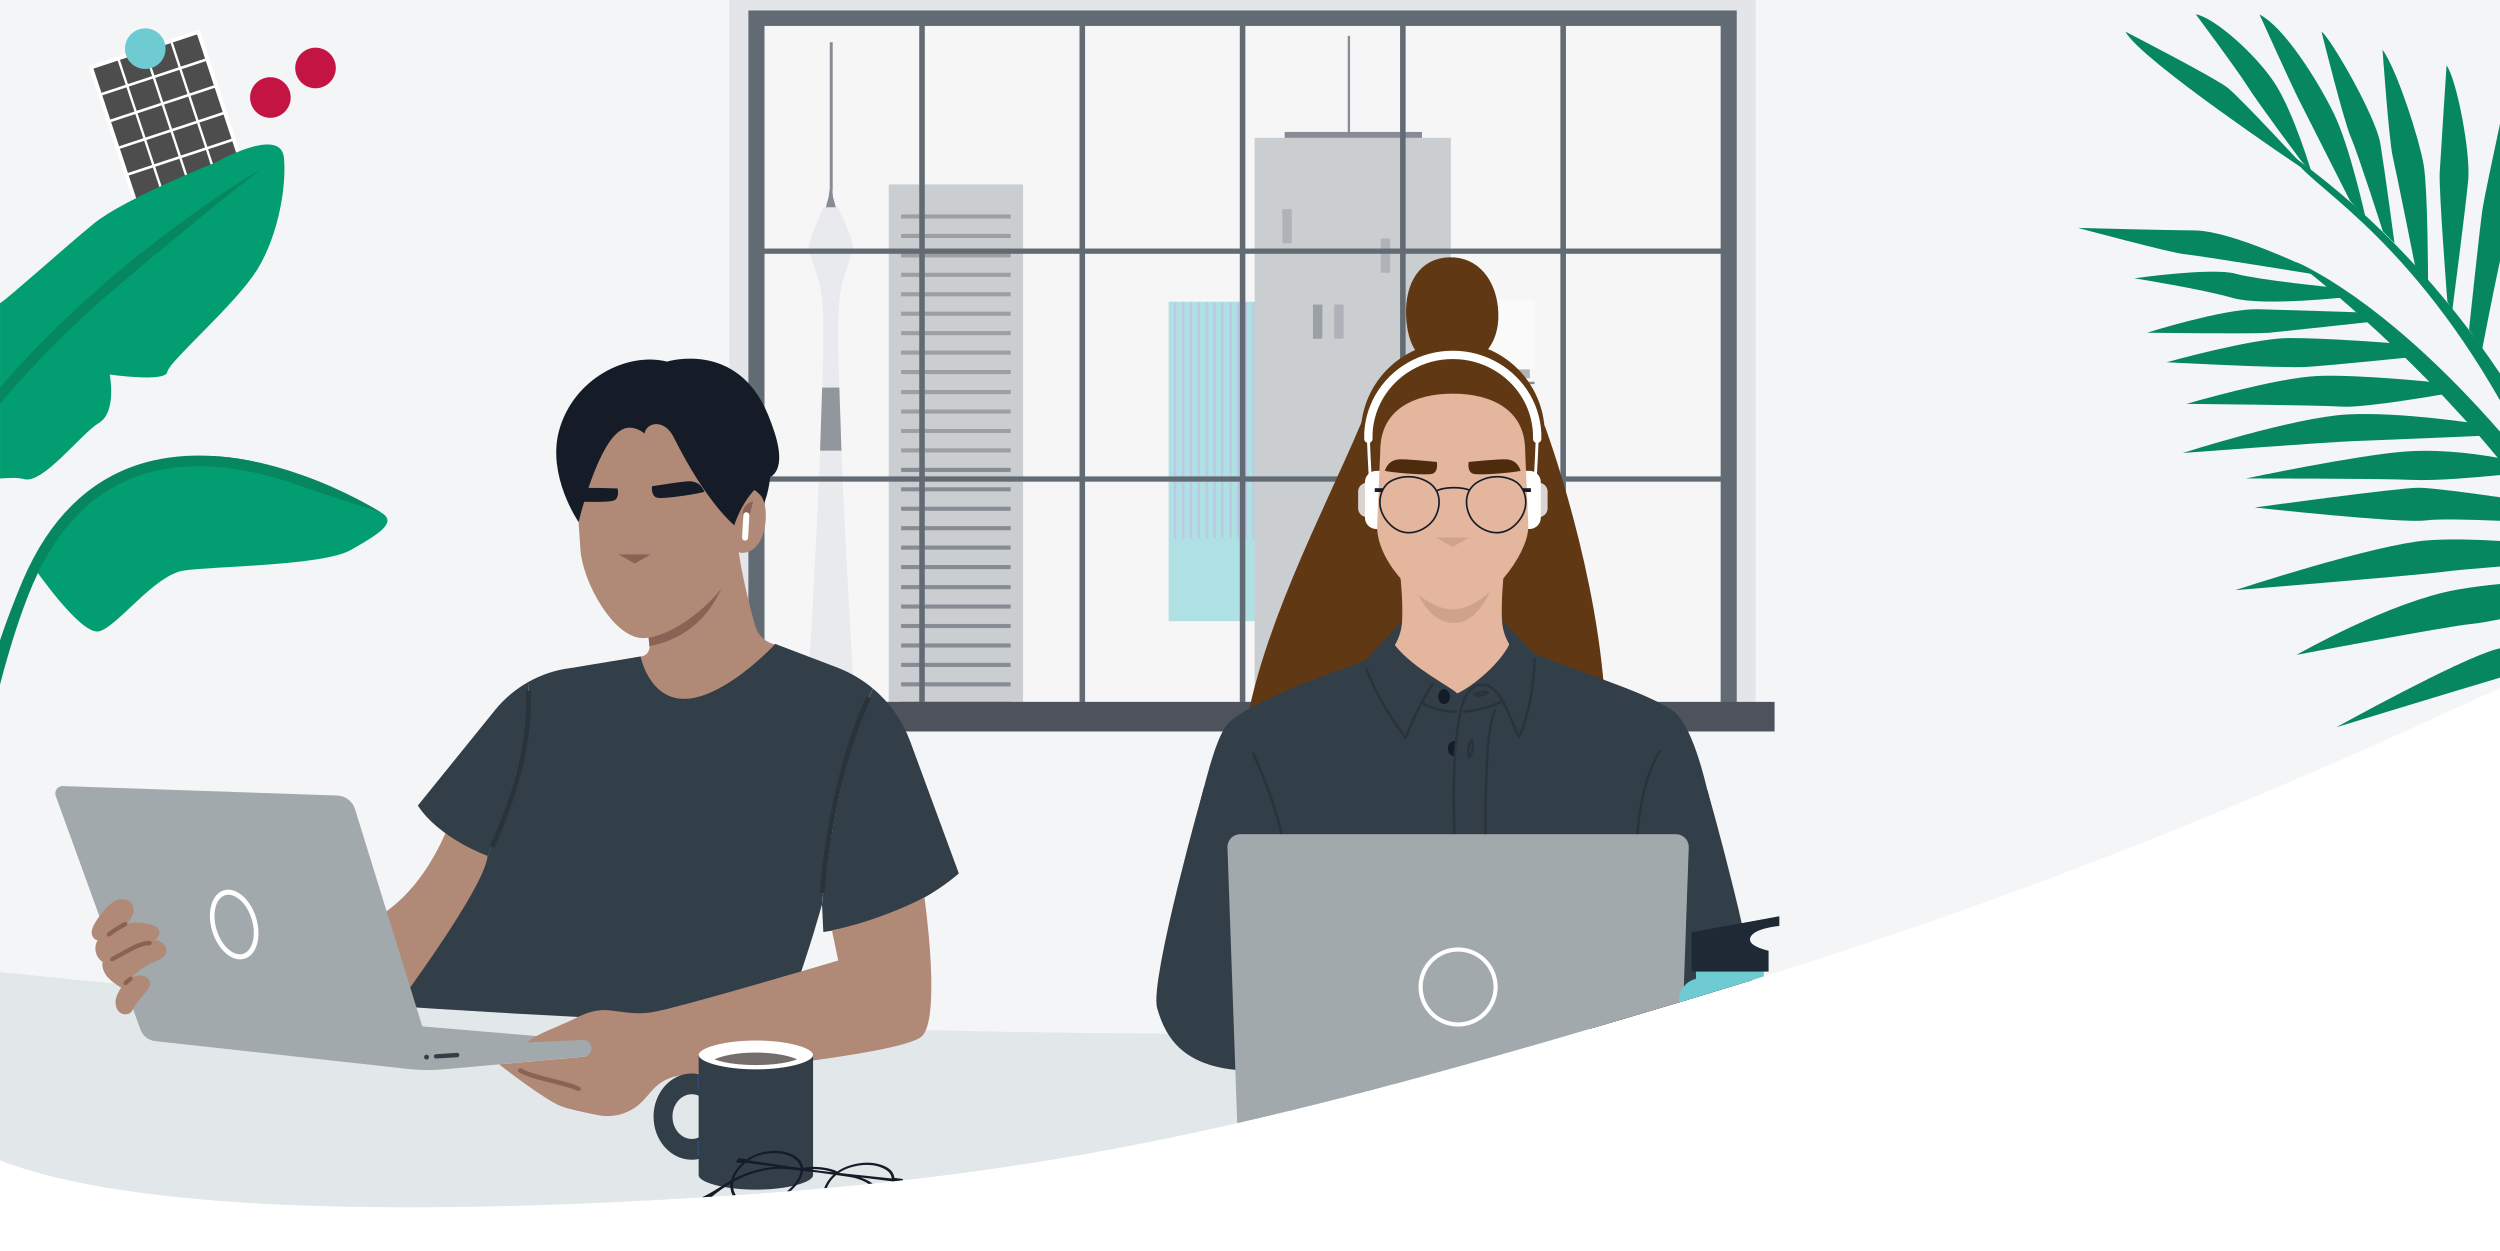 <?xml version="1.0" encoding="UTF-8"?>
<svg id="Layer_1" data-name="Layer 1" xmlns="http://www.w3.org/2000/svg" xmlns:xlink="http://www.w3.org/1999/xlink" viewBox="0 0 1320 660.44">
  <defs>
    <style>
      .cls-1 {
        opacity: .68;
      }

      .cls-2 {
        opacity: .72;
      }

      .cls-3 {
        fill: #1f2836;
      }

      .cls-3, .cls-4, .cls-5, .cls-6, .cls-7, .cls-8, .cls-9, .cls-10, .cls-11, .cls-12, .cls-13, .cls-14, .cls-15, .cls-16, .cls-17, .cls-18, .cls-19, .cls-20, .cls-21, .cls-22, .cls-23, .cls-24, .cls-25, .cls-26, .cls-27, .cls-28, .cls-29, .cls-30, .cls-31, .cls-32, .cls-33, .cls-34, .cls-35 {
        stroke-width: 0px;
      }

      .cls-4 {
        fill: #4d4d4d;
      }

      .cls-5 {
        fill: #4f2b0e;
      }

      .cls-6 {
        fill: #1f2835;
      }

      .cls-7 {
        fill: #f4f5f6;
      }

      .cls-8 {
        fill: #a2a9ad;
      }

      .cls-9 {
        fill: #f7f7f7;
      }

      .cls-10 {
        fill: #454f59;
      }

      .cls-11 {
        fill: #756d6b;
      }

      .cls-12 {
        fill: none;
      }

      .cls-13 {
        fill: #2b3645;
        opacity: .45;
      }

      .cls-14 {
        fill: #06875f;
      }

      .cls-15 {
        fill: #fff;
      }

      .cls-36 {
        opacity: .75;
      }

      .cls-16 {
        fill: #e5e2df;
      }

      .cls-17 {
        fill: #364b84;
      }

      .cls-18 {
        fill: #151c28;
      }

      .cls-19 {
        fill: #dbd2d2;
      }

      .cls-20 {
        fill: #baa090;
      }

      .cls-37 {
        clip-path: url(#clippath);
      }

      .cls-21 {
        fill: #dde0e4;
      }

      .cls-22 {
        fill: #8c6254;
      }

      .cls-23 {
        fill: #e4b69d;
      }

      .cls-24 {
        fill: #6dcbd1;
      }

      .cls-25 {
        fill: #029e72;
      }

      .cls-26 {
        fill: #e2e7ea;
      }

      .cls-27 {
        fill: #8f8dd4;
      }

      .cls-28 {
        fill: #603813;
      }

      .cls-29 {
        fill: #c41444;
      }

      .cls-30 {
        fill: #cea28b;
      }

      .cls-31 {
        fill: #323e48;
      }

      .cls-32 {
        fill: #29333a;
      }

      .cls-33 {
        fill: #b08a77;
      }

      .cls-34 {
        fill: #dafb35;
      }

      .cls-35 {
        fill: #757575;
      }
    </style>
    <clipPath id="clippath">
      <path class="cls-12" d="m1320,363.2c-140.97,65.27-262.9,114.91-429.51,164.9-218.41,65.52-330.67,92.11-513.68,103.7C207.52,642.52,67.28,638.89,0,612.65V0s1320,0,1320,0v363.2Z"/>
    </clipPath>
  </defs>
  <g class="cls-37">
    <g>
      <rect class="cls-7" y="-164.09" width="1320" height="935"/>
      <g class="cls-36">
        <g>
          <path class="cls-21" d="m385.15-4.81v385.97h541.84V-4.81H385.15Zm527.4,384.16H399.58V8.76h512.97v370.6Z"/>
          <path class="cls-9" d="m911.78,368.08h-511.43V10.99h511.43v357.09Z"/>
          <g class="cls-1">
            <g id="building">
              <g id="billboard">
                <rect class="cls-35" x="766.04" y="190.06" width="7.78" height="65.65"/>
                <g>
                  <rect class="cls-3" x="741.78" y="198.15" width="1.24" height="4.36"/>
                  <rect class="cls-3" x="762" y="198.15" width="1.24" height="4.36"/>
                  <rect class="cls-3" x="782.22" y="198.15" width="1.24" height="4.36"/>
                  <rect class="cls-3" x="802.13" y="198.15" width="1.24" height="4.36"/>
                </g>
                <rect class="cls-35" x="737.42" y="186.33" width="70.31" height="13.38"/>
                <g>
                  <g>
                    <rect class="cls-3" x="752.36" y="197.21" width=".31" height="4.67"/>
                    <rect class="cls-3" x="750.18" y="196.59" width="4.67" height="1.56"/>
                  </g>
                  <g>
                    <rect class="cls-3" x="772.58" y="197.21" width=".31" height="4.67"/>
                    <rect class="cls-3" x="770.4" y="196.59" width="4.67" height="1.56"/>
                  </g>
                  <g>
                    <rect class="cls-3" x="792.49" y="197.21" width=".31" height="4.67"/>
                    <rect class="cls-3" x="790.31" y="196.59" width="4.67" height="1.56"/>
                  </g>
                </g>
                <rect class="cls-3" x="734.93" y="201.57" width="75.29" height="1.24"/>
              </g>
              <rect class="cls-4" x="701.96" y="208.73" width="108.58" height="175.16"/>
            </g>
            <g id="tv_tower" data-name="tv tower">
              <path class="cls-3" d="m439.68,99.4V22.33h-1.56v77.07c-.23,1.58-.37,3.16-.64,4.72l-6.72,24.62h15.83l-6.72-24.62c-.27-1.56-.41-3.14-.19-4.72Z"/>
              <path class="cls-21" d="m445.74,145.83l3.76-11.15c.58-1.71,1.21-3.53.87-5.29-1-5.27-7.88-19.94-7.88-19.94h-7.61s-6.88,14.7-7.88,19.98c-.33,1.74.29,3.54.85,5.22l3.76,11.31c2.09,6.3,2.81,15.1,2.93,19.56,1.3,47.95-8.55,208.24-8.55,208.24h25.41s-9.96-160.19-8.66-208.11c.12-4.52.86-13.44,3.01-19.82Z"/>
              <polygon class="cls-31" points="434.09 204.65 443.18 204.65 444.29 237.94 433 237.94 434.09 204.65"/>
            </g>
            <g id="building-2" data-name="building">
              <g>
                <rect class="cls-24" x="617.02" y="159.33" width="65.65" height="168.62"/>
                <g class="cls-2">
                  <rect class="cls-27" x="619.82" y="159.64" width="1.24" height="124.76"/>
                  <rect class="cls-27" x="624.18" y="159.64" width="1.24" height="124.76"/>
                  <rect class="cls-27" x="628.22" y="159.64" width="1.24" height="124.76"/>
                  <rect class="cls-27" x="632.27" y="159.64" width="1.24" height="124.76"/>
                  <rect class="cls-27" x="636.62" y="159.64" width="1.24" height="124.76"/>
                  <rect class="cls-27" x="640.67" y="159.64" width="1.24" height="124.76"/>
                  <rect class="cls-27" x="644.71" y="159.64" width="1.24" height="124.76"/>
                  <rect class="cls-27" x="649.07" y="159.64" width="1.24" height="124.76"/>
                  <rect class="cls-27" x="653.11" y="159.64" width="1.24" height="124.76"/>
                  <rect class="cls-27" x="657.15" y="159.64" width="1.24" height="124.76"/>
                  <rect class="cls-27" x="661.2" y="159.64" width="1.24" height="124.76"/>
                </g>
              </g>
            </g>
            <path class="cls-15" d="m810.31,158.33h-75.38v36.71h75.38c-.11-4.32,0-36.71,0-36.71Z"/>
            <g id="building-3" data-name="building">
              <rect class="cls-3" x="678.31" y="69.66" width="72.49" height="12.76"/>
              <rect class="cls-8" x="662.44" y="72.77" width="103.6" height="306.72"/>
              <rect class="cls-3" x="711.6" y="18.95" width="1.24" height="52.89"/>
              <g>
                <rect class="cls-13" x="677.07" y="110.41" width="4.98" height="18.04"/>
                <rect class="cls-13" x="729.02" y="125.97" width="4.98" height="18.04"/>
                <rect class="cls-10" x="747.38" y="200.64" width="4.98" height="18.04"/>
                <rect class="cls-10" x="726.53" y="233.93" width="4.98" height="18.04"/>
                <rect class="cls-10" x="693.24" y="160.81" width="4.98" height="18.04"/>
                <rect class="cls-13" x="704.44" y="160.81" width="4.98" height="18.04"/>
              </g>
            </g>
            <g id="building-4" data-name="building">
              <rect class="cls-8" x="469.24" y="97.35" width="70.93" height="282.15"/>
              <g>
                <rect class="cls-4" x="475.77" y="113.21" width="57.87" height="2.18"/>
                <rect class="cls-4" x="475.77" y="123.48" width="57.87" height="2.18"/>
                <rect class="cls-4" x="475.77" y="133.75" width="57.87" height="2.18"/>
                <rect class="cls-4" x="475.77" y="144.01" width="57.87" height="2.18"/>
                <rect class="cls-4" x="475.77" y="154.28" width="57.87" height="2.18"/>
                <rect class="cls-4" x="475.77" y="164.55" width="57.87" height="2.18"/>
                <rect class="cls-4" x="475.77" y="174.81" width="57.87" height="2.18"/>
                <rect class="cls-4" x="475.77" y="185.08" width="57.87" height="2.18"/>
                <rect class="cls-4" x="475.77" y="195.35" width="57.87" height="2.18"/>
                <rect class="cls-4" x="475.77" y="205.93" width="57.87" height="2.18"/>
                <rect class="cls-4" x="475.77" y="216.19" width="57.87" height="2.18"/>
                <rect class="cls-4" x="475.77" y="226.46" width="57.87" height="2.18"/>
                <rect class="cls-4" x="475.77" y="236.73" width="57.87" height="2.18"/>
                <rect class="cls-3" x="475.77" y="246.99" width="57.87" height="2.18"/>
                <rect class="cls-3" x="475.77" y="257.26" width="57.87" height="2.18"/>
                <rect class="cls-3" x="475.77" y="267.53" width="57.87" height="2.18"/>
                <rect class="cls-3" x="475.77" y="277.79" width="57.87" height="2.18"/>
                <rect class="cls-3" x="475.77" y="288.06" width="57.87" height="2.18"/>
                <rect class="cls-3" x="475.77" y="298.33" width="57.87" height="2.18"/>
                <rect class="cls-3" x="475.77" y="308.91" width="57.87" height="2.18"/>
                <rect class="cls-3" x="475.77" y="319.17" width="57.87" height="2.18"/>
                <rect class="cls-3" x="475.77" y="329.44" width="57.87" height="2.18"/>
                <rect class="cls-3" x="475.77" y="339.71" width="57.87" height="2.18"/>
                <rect class="cls-3" x="475.77" y="349.97" width="57.87" height="2.18"/>
                <rect class="cls-3" x="475.77" y="360.24" width="57.87" height="2.18"/>
                <rect class="cls-3" x="475.77" y="370.51" width="57.87" height="2.18"/>
              </g>
            </g>
          </g>
          <path class="cls-31" d="m917,5.54H395.14v374.45h521.86V5.54Zm-431.65,366.31h-81.69v-117.54h81.69v117.54Zm0-120.32h-81.69v-117.54h81.69v117.54Zm0-120.32h-81.69V13.68h81.69v117.54Zm84.63,240.64h-81.69v-117.54h81.69v117.54Zm0-120.32h-81.69v-117.54h81.69v117.54Zm0-120.32h-81.69V13.68h81.69v117.54Zm84.63,240.64h-81.69v-117.54h81.69v117.54Zm0-120.32h-81.69v-117.54h81.69v117.54Zm0-120.32h-81.69V13.68h81.69v117.54Zm84.63,240.64h-81.69v-117.54h81.69v117.54Zm0-120.32h-81.69v-117.54h81.69v117.54Zm0-120.32h-81.69V13.68h81.69v117.54Zm84.63,240.64h-81.69v-117.54h81.69v117.54Zm0-120.32h-81.69v-117.54h81.69v117.54Zm0-120.32h-81.69V13.68h81.69v117.54Zm84.63,240.64h-81.69v-117.54h81.69v117.54Zm0-120.32h-81.69v-117.54h81.69v117.54Zm0-120.32h-81.69V13.68h81.69v117.54Z"/>
          <rect class="cls-18" x="375.16" y="370.59" width="561.82" height="15.64"/>
        </g>
      </g>
      <g>
        <g>
          <path class="cls-33" d="m401.05,349.27l9.94-8.64s-.67-.14-1.65-.34c-5.1-1.03-9.2-4.82-10.61-9.83-3.99-14.09-9.28-35.88-10.91-56.94-1.18-15.35-47.99,42.26-47.99,42.26,0,0,1.94,10.53,3.11,25.44.21,2.64-1.67,4.99-4.28,5.39l-3.85.59-2.8,18.75,11.66,3.82c-.09,2.81-.24,5.64-.46,8.47,8.16,2.15,15.91,1.34,22.97-1.11l2.05.67,3.33-2.9c14.19-6.84,24.91-19.55,29.48-25.63Z"/>
          <path class="cls-22" d="m386.31,289.02s-1.52,43.73-43.36,52.2l-3.35-29.46,46.71-22.75Z"/>
        </g>
        <path class="cls-33" d="m240.55,425.22s-12.29,47.09-48.46,62.79c-36.17,15.7,40.27,59.38,40.27,59.38l49.14-65.52v-52.55l-40.95-4.1Z"/>
        <path class="cls-31" d="m443.14,352.87l-33.8-12.87s-18.33,20.06-37.52,26.98c-27.76,10.01-33.58-20.35-33.58-20.35l-36.8,6.07c-8.04.98-15.72,3.56-22.64,7.47,2.2,39.6-21.33,91.77-21.33,91.77-2.05,20.48-65.39,102.51-65.39,102.51,0,0,151.81,71.48,189.26,40.82,26.63-21.8,52.66-117.69,52.66-117.69,0,0,6.41-71.18,26.89-114.04-5.28-4.42-11.26-8.03-17.77-10.66Z"/>
      </g>
      <path class="cls-26" d="m0,513.24v257.67h1320v-257.67c-195.33,20.83-420.41,32.7-660,32.7S195.33,534.07,0,513.24Z"/>
      <g>
        <polygon class="cls-8" points="307.72 549.12 187.32 538.91 231.94 559.88 307.72 549.12"/>
        <g>
          <g>
            <path class="cls-31" d="m278.81,360.17c-6.62,3.74-12.55,8.72-17.42,14.74l-40.77,50.41c11.26,17.4,36.86,26.62,36.86,26.62,0,0,23.53-52.17,21.33-91.77Z"/>
            <path class="cls-31" d="m506.26,461.15l-25.66-69.64c-4.05-10.99-10.89-20.6-19.69-27.97-20.48,42.86-26.89,114.04-26.89,114.04l.7,14.52c45.05-6.14,71.54-30.95,71.54-30.95Z"/>
            <path class="cls-32" d="m260.81,447.83l-2.3-1.15c.21-.43,21.31-43.01,19.15-81.8l2.57-.14c2.19,39.48-19.21,82.66-19.42,83.09Z"/>
            <path class="cls-32" d="m435.3,471.54l-2.56-.18c.04-.61,4.48-60.99,24.83-103.58l2.32,1.11c-20.14,42.14-24.54,102.05-24.58,102.65Z"/>
          </g>
          <path class="cls-8" d="m29.42,420.24l44.76,123.39c1.21,3.34,4.21,5.7,7.74,6.08l133.5,14.7c6.34.7,12.73.76,19.08.18l125.59-11.42v-6.37l-126.23,5.58c-4.44.2-8.46-2.63-9.78-6.88l-36.64-118.3c-1.28-4.13-5.03-7-9.36-7.15l-144.89-5.01c-2.74-.09-4.71,2.61-3.77,5.19Z"/>
          <g>
            <path class="cls-33" d="m69.87,533.53c1.14-2.76,3.85-5.98,5.84-8.21,1.68-1.88,3.78-3.94,3.45-6.43-.25-1.92-2-3.4-3.89-3.79-1.89-.39-3.87.12-5.62.94,3.19-3.46,7.14-6.22,11.48-8.04,2.72-1.14,6.02-2.37,6.67-5.24.36-1.62-.33-3.37-1.53-4.52-1.2-1.15-2.84-1.75-4.49-1.96,1.18-.94,2.35-2.15,2.43-3.66.13-2.48-2.65-4.03-5.06-4.64-3.87-.97-7.95-1.14-11.88-.47,1.06-1.42,2.14-2.87,2.78-4.53.64-1.66.8-3.58.02-5.18-1.27-2.62-4.72-3.59-7.53-2.83-2.81.76-5.06,2.84-7,5.01-1.99,2.24-3.78,4.67-5.33,7.24-.97,1.61-1.87,3.36-1.83,5.24.04,1.87,1.35,3.84,3.22,4-2.42,3.6-1.2,9.12,2.52,11.36-.48,2.95.83,5.96,2.79,8.21,1.97,2.25,4.54,3.86,7.07,5.44-1.35,2.06-2.59,4.27-2.92,6.71-.33,2.44.43,5.16,2.44,6.58,2.01,1.43,5.29.98,6.38-1.23Z"/>
            <g>
              <path class="cls-22" d="m79.96,497.25c-.21-.34-.58-.54-.99-.51-1.55.05-3.17.34-4.8.85-2.81.89-5.46,2.34-7.8,3.63l-7.77,4.26c-.25.14-.43.38-.51.68-.08.32-.03.67.14.94.22.34.58.53.97.53.21,0,.42-.05.62-.16l4.3-2.36c.57-.32,1.15-.63,1.72-.95,1.85-1.03,3.76-2.09,5.69-3.01,2.83-1.35,5.22-2.01,7.52-2.08.42-.01.77-.22.96-.57.21-.38.19-.87-.04-1.24Z"/>
              <path class="cls-22" d="m66.66,488.94c.25-.13.43-.36.51-.66.09-.33.04-.69-.13-.96-.33-.52-1-.67-1.58-.37-3.01,1.55-5.9,3.38-8.59,5.45-.52.4-.66,1.07-.33,1.59.17.27.47.46.81.52.07.01.14.02.2.02.23,0,.44-.07.62-.2,2.66-2.04,5.52-3.85,8.5-5.38Z"/>
              <path class="cls-22" d="m69.12,515.65c-.32-.06-.63,0-.86.18-.98.75-1.91,1.56-2.78,2.39-.2.2-.31.46-.32.76,0,.33.13.66.37.89.22.22.49.31.76.31.33,0,.66-.14.88-.36.4-.39.81-.77,1.22-1.12l.51-.43c.21-.17.43-.35.65-.51.52-.4.65-1.03.34-1.58-.15-.26-.44-.46-.78-.53Z"/>
            </g>
          </g>
          <path class="cls-33" d="m488.11,473.9c-27.28,13.59-48.88,17.27-48.88,17.27l3.35,15.96s-85.02,25.33-98.6,27.38c-4.09.62-8.25.67-12.35.17l-9.71-1.19c-6.49-.8-12.72,1.3-18.51,4.34-6.19,3.25-23.16,9.35-24.96,12.6l29.29-1.29c2.51-.11,4.6,1.89,4.6,4.4,0,2.27-1.72,4.16-3.98,4.38l-32.69,2.95h0l-12.16,1.11s24.25,18.97,32.89,22.16c4.16,1.53,12.23,3.28,19.48,4.68,8.97,1.73,18.19-1.42,24.23-8.28l4.32-4.91c3.91-4.45,9.37-7.24,15.27-7.8,28.92-2.76,117.03-11.81,126.9-20.54,8.75-7.74,4.31-52.63,1.53-73.36Z"/>
          <path class="cls-22" d="m274.11,566.24c3.54,2,7.57,3.12,11.47,4.17,4.41,1.19,8.87,2.18,13.26,3.44,2.04.59,4.1,1.22,6.04,2.1.6.27,1.29.17,1.65-.43.31-.51.16-1.38-.43-1.65-3.73-1.7-7.75-2.7-11.71-3.71-4.41-1.12-8.87-2.14-13.2-3.56-2.02-.66-4.01-1.4-5.86-2.45-1.35-.76-2.57,1.32-1.22,2.08h0Z"/>
          <path class="cls-15" d="m126.77,506.55c-2.51,0-5.13-1.12-7.6-3.28-3.13-2.74-5.64-6.86-7.09-11.6-3.03-9.95-.31-19.63,6.07-21.57,3.18-.97,6.72.07,9.98,2.92,3.13,2.74,5.64,6.86,7.09,11.6h0c1.39,4.55,1.65,9.56.58,13.58-1.11,4.19-3.48,7.02-6.66,7.99-.78.24-1.57.35-2.38.35Zm-6.13-34.13c-.59,0-1.16.08-1.72.25-5.1,1.56-7.14,9.76-4.54,18.29,1.28,4.21,3.49,7.85,6.23,10.24,2.61,2.28,5.36,3.14,7.75,2.41,2.39-.73,4.19-2.97,5.08-6.32.93-3.51.74-7.76-.54-11.97h0c-1.28-4.21-3.49-7.85-6.23-10.24-2-1.75-4.09-2.66-6.03-2.66Z"/>
          <g id="_04" data-name="04">
            <g>
              <g id="head">
                <path id="hair" class="cls-18" d="m406.75,243.62c1.82,28.57-19.88,56.2-48.7,58.03-28.82,1.83-53.84-22.82-55.66-51.39-1.82-28.58,20.07-53.22,48.89-55.06,28.82-1.83,53.65,19.84,55.47,48.42Z"/>
                <path class="cls-33" d="m385.35,254.89c-5.27-24.35-27.14-35.76-49.64-34.33-22.49,1.43-32.76,16.92-31.32,39.48,0,0,2,28.78,2.09,30.18,1.07,16.88,17.71,47.72,33.96,46.69,18.75-1.19,49.13-28.18,48.1-44.43-.09-1.4-1.19-28.37-3.18-37.59Z"/>
              </g>
              <g id="eyebrows">
                <g>
                  <path class="cls-18" d="m344.24,256.74s16.66-2.74,19.92-2.63c5.42.18,6.8,3.6,7.75,5.44.33.63-21.71,4.21-25.01,3.25-3.3-.96-2.66-6.07-2.66-6.07Z"/>
                  <path class="cls-18" d="m326.07,257.9s-16.88-.61-20.09-.09c-.62.1-1.17.23-1.68.4-1.77.5-1.39,6.49.07,6.58,6.75.34,17.7.39,19.83-.54,3.15-1.37,1.87-6.36,1.87-6.36Z"/>
                </g>
              </g>
              <g>
                <path class="cls-33" d="m389.84,259.86c1.73-2.38,6.24-4.33,11.67,1.6,5.41,5.95,3.57,29.64-8.99,30.44-12.55.8-7.4-25.54-2.68-32.04Z"/>
                <path class="cls-22" d="m397.72,264.61s-5.67,1.28-5.57,6.57c.11,5.29.73,11.47.73,11.47l4.84-18.04Z"/>
              </g>
              <path class="cls-18" d="m340.31,228.93s-5.11-4.64-10.76-2.59c-13.72,4.97-24.04,49.32-24.04,49.32,0,0-16.94-24.51-10.27-48.52,7.61-27.37,35.93-41.47,56.91-36.21,0,0,37.25-11.57,53.46,28.25,4.63,11.36,10.07,27.86.64,33.08-13.35,7.4-18.55,25.09-18.55,25.09,0,0-14.34-11.2-32.08-46.65-4.8-9.58-14.2-7.88-15.32-1.79Z"/>
            </g>
          </g>
          <path class="cls-15" d="m393.31,285.45h0c-.88-.05-1.55-.8-1.5-1.68l.67-11.81c.05-.88.8-1.55,1.68-1.5h0c.88.05,1.55.8,1.5,1.68l-.67,11.81c-.05.88-.8,1.55-1.68,1.5Z"/>
        </g>
        <g>
          <path class="cls-31" d="m230.15,556.62l11.16-.73c.59-.04,1.11.38,1.2.96v.06c.11.67-.38,1.28-1.05,1.32l-11.17.67c-.59.04-1.1-.38-1.2-.96h0c-.11-.66.38-1.27,1.05-1.32Z"/>
          <path class="cls-31" d="m226.51,557.96c.11.71-.37,1.37-1.08,1.49-.71.11-1.37-.37-1.49-1.08-.11-.71.37-1.37,1.08-1.49.71-.11,1.37.37,1.49,1.08Z"/>
        </g>
      </g>
      <g>
        <g id="Glass">
          <path class="cls-31" d="m365.27,612.35c-11.14,0-20.2-10.22-20.2-22.78s9.06-22.78,20.2-22.78,20.2,10.22,20.2,22.78-9.06,22.78-20.2,22.78Zm0-34.6c-5.62,0-10.2,5.3-10.2,11.81s4.57,11.81,10.2,11.81,10.2-5.3,10.2-11.81-4.57-11.81-10.2-11.81Z"/>
          <path class="cls-31" d="m368.88,557.01v63.51c0,3.55,12.94,7.61,30.21,7.61s30.21-4.06,30.21-7.61v-63.51h-60.42Z"/>
          <g>
            <path class="cls-15" d="m424.72,557.02c0-2.91-11.48-5.63-25.63-5.63s-25.63,2.72-25.63,5.63c0,1.35,2.46,2.58,6.51,3.51,3.24-1.54,10.58-2.61,19.12-2.61s15.88,1.07,19.12,2.61c4.05-.93,6.51-2.16,6.51-3.51Z"/>
            <path class="cls-11" d="m399.09,563.49c9.86,0,23.98-3.09,23.51-3.36-4.67-2.61-13.45-4.38-23.51-4.38s-18.41,1.68-23.16,4.19c-.61.32,13.31,3.55,23.16,3.55Z"/>
          </g>
          <path class="cls-15" d="m399.09,549.4c-17.27,0-30.21,4.06-30.21,7.61s12.94,7.61,30.21,7.61,30.21-4.06,30.21-7.61-12.94-7.61-30.21-7.61Zm0,12.96c-13.41,0-24.27-2.58-24.27-5.35s10.87-5.35,24.27-5.35,24.27,2.58,24.27,5.35-10.87,5.35-24.27,5.35Z"/>
        </g>
        <rect class="cls-17" x="368.32" y="568.39" width=".63" height="7.23"/>
        <rect class="cls-17" x="368.32" y="602.45" width=".63" height="7.95"/>
      </g>
      <path class="cls-18" d="m472.29,624.3l3.38.43,1.17-2.22-4.58-.58c-.19-1.4-.72-2.65-1.53-3.61-1.41-1.69-4.2-3.14-7.46-3.87-2.92-.66-7.7-1.07-13.86.69-2.75.78-5.21,1.93-7.32,3.42-1.64-.94-4.56-1.75-7.85-2.17-.06,0-.11-.01-.17-.02-3.77-.46-7.54-.36-9.95.26-.16-1.92-1.06-3.61-2.68-5.03-6.07-5.37-16.58-4.29-21.78-2.35-1.75.65-3.57,1.62-5.27,2.82l-4.49-.57-1.41,2.22,3.32.42c-1.29,1.18-2.42,2.44-3.34,3.74-1.24,1.75-2.08,3.55-2.52,5.35-.83.46-1.66.94-2.46,1.43-.85.52-1.69,1.07-2.51,1.61-.24.16-.47.31-.71.46-1.02.65-2.12,1.35-3.22,2-1.18.7-2.27,1.32-3.33,1.89-.93.5-2.17,1.15-3.5,1.73-.42.19-.81.45-1.12.75-.54.53-.79,1.13-.69,1.66.07.4.34.72.75.9.17.07.35.12.54.14.91.11,2.08-.29,2.84-1.04.95-.94,1.97-1.81,2.75-2.46.89-.74,1.84-1.5,2.91-2.31,1.64-1.24,3.82-2.85,6.08-4.27.44-.27.9-.55,1.37-.83-.23,2.24.19,4.38,1.24,6.39,1.57,2.93,4.47,4.73,8.41,5.22,0,0,0,0,0,0,.75.09,1.53.14,2.35.13,6.46-.02,13.46-2.96,17.24-5.69,4.59-3.33,7.92-7.54,8.92-11.26.13-.48.22-.97.28-1.45l8.15.91,7.77,1.09c-.42.39-.83.79-1.2,1.2-3.18,3.44-4.85,7.86-4.49,11.82.32,3.26,3.22,7.46,8.85,8.97.71.19,1.44.33,2.19.42,0,0,0,0,0,0,3.9.48,8.32-.39,12.79-2.52,3.12-1.49,5.83-3.26,8.05-5.27.11.34.2.68.28,1.01.43,1.71.58,3.58.67,5.01.05.93.06,1.79.03,2.63-.03.73-.08,1.7-.27,2.71-.06.36,0,.7.18.98.52.81,1.9.94,3.08.3.69-.38,1.19-.96,1.35-1.57.1-.4.05-.78-.16-1.09-.51-.79-.88-1.62-1.15-2.25-.31-.73-.58-1.5-.85-2.36-.25-.81-.45-1.65-.63-2.43-.04-.19-.08-.37-.11-.56-.13-.64-.26-1.31-.44-1.95-.16-.59-.36-1.19-.59-1.77,1.54-1.62,2.73-3.33,3.53-5.09.63-1.37,1.02-2.75,1.16-4.1Zm-38.57-6.73c2.3.29,4.39.77,5.94,1.35l-3.13-.35-3.88-.44-3.84-.54-1.77-.25c2-.14,4.39-.06,6.68.23Zm23.88,6.9c1.55.9,2.93,1.92,4.08,3.06,1.82,1.77,3.2,3.82,4.11,6.12-2.18,2.08-4.91,3.91-8.12,5.45-4.98,2.37-9.76,3.04-13.82,1.95-5.16-1.38-7.82-5.2-8.11-8.17-.34-3.66,1.2-7.73,4.12-10.89.5-.54,1.05-1.07,1.64-1.57l6.75.97.26.04c.4.06.82.13,1.22.21,1.05.2,1.97.43,2.83.69,1.79.53,3.49,1.25,5.05,2.12Zm12.23,3.7h0c-.65,1.41-1.57,2.8-2.75,4.13-1.01-2.14-2.43-4.07-4.22-5.72-2.25-2.1-5.13-3.77-8.38-4.89,6.5.77,11.65,1.41,16.46,2.02-.05,1.43-.43,2.97-1.12,4.46Zm-26.85-8.89c1.9-1.31,4.11-2.32,6.57-3.02h0c3.87-1.1,7.54-1.45,10.91-1.04.04,0,.07,0,.11.01,5.05.64,8.08,2.84,8.97,3.91.69.82,1.15,1.89,1.32,3.1-6.94-.69-13.79-1.42-21.93-2.3l-5.96-.66Zm-43.07-8.97c1.95-.73,6.99-1.93,12.06-1.28,3.39.43,6.2,1.61,8.34,3.49,1.37,1.19,2.16,2.6,2.35,4.19l-6.06-.86c-6.8-.99-14.07-2.06-21.21-3.16,1.47-1,3.02-1.82,4.51-2.38h0Zm-12.33,12.03c.44-1.38,1.14-2.76,2.09-4.1,1.07-1.51,2.47-3,4.05-4.3,5.83.73,11.54,1.48,16.24,2.11-4.01.2-8.31.98-12.52,2.27-3.34,1.02-6.65,2.37-9.86,4.01Zm-.4,1.66c3.36-1.85,6.87-3.36,10.43-4.5,2.25-.72,4.57-1.3,6.89-1.72,2.31-.4,4.57-.62,6.69-.66,1.02-.03,2.07,0,3.2.07.43.02.86.06,1.28.1l7.02.76c-.04.53-.13,1.07-.28,1.61h0c-.92,3.43-4.03,7.33-8.32,10.44-3.52,2.55-10.07,5.29-16.1,5.31-4.68.01-8.06-1.66-9.76-4.84-1.08-2.06-1.44-4.26-1.06-6.56Z"/>
      <g id="laptop">
        <polygon class="cls-8" points="1007.82 560.26 1106.25 535.4 1165.87 541.25 1152.86 571.09 1007.82 560.26"/>
        <path class="cls-18" d="m1088.63,561.26l71.06,5.71,18.56-22.68-28.26-2c-.97-.07-1.94.02-2.87.27l-58.68,16.66c-1.13.31-.97,1.95.19,2.04Z"/>
        <path class="cls-8" d="m1007.82,560.26l141.09,10.54c2.33.17,4.48-1.25,5.23-3.45l51.23-149.76c.66-1.94,2.45-3.27,4.5-3.34l80.22-3.01c1.42-.05,2.44,1.34,1.97,2.67l-45.89,130.52c-1.41,4.01-4.64,7.12-8.71,8.36l-80.26,24.57c-2.57.79-5.26,1.07-7.93.83l-135.85-12.23c-3.01-.27-5.39-2.68-5.61-5.7h0Z"/>
        <path class="cls-15" d="m1227.52,499.47c-.55,0-1.09-.07-1.62-.22-3.06-.83-5.26-4-6.2-8.91-.91-4.79-.52-10.7,1.1-16.66,1.62-5.96,4.29-11.25,7.5-14.92,3.29-3.76,6.79-5.37,9.86-4.53,3.06.83,5.26,4,6.2,8.91.91,4.79.52,10.7-1.1,16.66-1.62,5.96-4.29,11.25-7.5,14.92-2.73,3.11-5.59,4.75-8.24,4.75Zm8.74-43.19c-5.1,0-11.1,7.53-13.91,17.83-3.05,11.19-1.19,21.48,4.15,22.93.42.12.86.17,1.3.17,5.1,0,11.1-7.53,13.91-17.83,1.49-5.47,1.85-10.89,1.02-15.27-.81-4.26-2.65-6.98-5.17-7.67-.42-.12-.86-.17-1.3-.17Z"/>
        <ellipse class="cls-34" cx="1237.43" cy="491.97" rx="19.04" ry="9.29" transform="translate(437.55 1556.61) rotate(-74.76)"/>
        <path class="cls-31" d="m1136,572.48l11.14,1.03c.59.05,1.04.55,1.04,1.14v.06c0,.67-.58,1.2-1.25,1.14l-11.14-1.09c-.58-.06-1.03-.55-1.03-1.14h0c0-.67.58-1.2,1.25-1.14Z"/>
        <circle class="cls-31" cx="1130.9" cy="573.22" r="1.3"/>
      </g>
      <g>
        <g>
          <g>
            <path class="cls-28" d="m791.13,165.33c.57,17.03-9.73,28.02-25.22,28.54-15.5.52-22.93-10.38-23.5-27.41-.57-17.03,7.18-30.09,22.67-30.6,15.5-.52,25.48,12.45,26.05,29.48Z"/>
            <path class="cls-28" d="m815.67,224.87s-87.13-24.81-97.19-.96c-19.58,46.4-55.26,112.61-62.09,169.56,10.65-5.19,191.86-1.74,191.37-15.79-2.59-73.5-32.1-152.81-32.1-152.81Z"/>
          </g>
          <circle class="cls-28" cx="767.07" cy="229.2" r="48.59" transform="translate(367.77 923.09) rotate(-76.72)"/>
          <polygon class="cls-31" points="740.32 327.8 793.06 327.4 804.85 342.41 768.88 371.09 731.17 338.17 740.32 327.8"/>
          <path class="cls-23" d="m809.64,351.38c-9.67-4.15-16.11-13.47-16.59-23.98-.86-18.81,3.36-43.14,3.36-43.14h-59.69s4.46,24.86,3.6,43.54c-.49,10.48-6.88,19.82-16.54,23.93-7.85,3.34,19.02,47.42,44.45,47.36,25.43-.06,49.41-44.27,41.41-47.7Z"/>
          <g>
            <path class="cls-19" d="m721.74,273.03h0c-2.56,0-4.64-2.08-4.64-4.64v-8.84c0-2.56,2.08-4.64,4.64-4.64h0c2.56,0,4.64,2.08,4.64,4.64v8.84c0,2.56-2.08,4.64-4.64,4.64Z"/>
            <path class="cls-15" d="m726.67,248.62h4.67v30.69h-4.67c-3.3,0-5.98-2.68-5.98-5.98v-18.74c0-3.3,2.68-5.98,5.98-5.98Z"/>
            <g>
              <path class="cls-19" d="m812.5,273.03h0c2.56,0,4.64-2.08,4.64-4.64v-8.84c0-2.56-2.08-4.64-4.64-4.64h0c-2.56,0-4.64,2.08-4.64,4.64v8.84c0,2.56,2.08,4.64,4.64,4.64Z"/>
              <path class="cls-15" d="m808.88,248.62h4.67v30.69h-4.67c-3.3,0-5.98-2.68-5.98-5.98v-18.74c0-3.3,2.68-5.98,5.98-5.98Z" transform="translate(1616.45 527.93) rotate(180)"/>
            </g>
          </g>
          <g>
            <path class="cls-30" d="m745.78,306.22s5.94,22.08,21.33,22.74c15.38.66,21.86-22.74,21.86-22.74l-21.4-4.47-21.78,4.47Z"/>
            <g>
              <g id="face">
                <path class="cls-23" d="m805.28,237.94c0-21.19-17.12-30.09-38.24-30.09s-38.25,8.9-38.25,30.09c0,0-1.66,38.76-1.66,40.07,0,20.14,24.65,43.77,39.91,43.77,17.61,0,39.91-28.51,39.91-43.77,0-1.31-1.67-40.07-1.67-40.07Z"/>
              </g>
              <g id="face-2" data-name="face">
                <g id="eyebrows-2" data-name="eyebrows">
                  <path class="cls-5" d="m775.44,243.9s16.82-1.68,20.07-1.36c5.41.52,6.57,4.03,7.4,5.93.29.65-21.96,2.83-25.19,1.66-3.23-1.17-2.27-6.23-2.27-6.23Z"/>
                  <path class="cls-5" d="m758.66,243.9s-16.82-1.68-20.06-1.36c-5.41.52-6.57,4.03-7.4,5.93-.29.65,21.96,2.83,25.19,1.66,3.23-1.17,2.27-6.23,2.27-6.23Z"/>
                </g>
              </g>
            </g>
          </g>
          <g>
            <path class="cls-31" d="m726.71,346.82s-67.35,22.04-78.93,35.94c-11.66,14-25.26,98.07-25.26,98.07h289.5s-9.41-92.37-29.04-105.75c-16.38-11.16-56.86-22.11-78.13-32.67-14.57,4.6-37.56,50.77-37.56,50.77l-40.59-46.36Z"/>
            <path class="cls-31" d="m740.32,327.8l-20.32,21.92,50.2,54.57,40.68-58.11-17.83-18.78s7.48,7.15,2.85,14.76c-6.53,10.71-19.27,20.68-26.43,23.96-4.07-3.83-23.31-13.25-32.66-25.1-3.97-5.03,3.5-13.22,3.5-13.22Z"/>
            <path class="cls-32" d="m720.74,353.24c2.04,5.2,4.33,10.3,6.96,15.23,2.5,4.7,5.31,9.22,8.31,13.62,1.8,2.64,3.68,5.23,5.58,7.79.35.47.99.39,1.21-.16,1.49-3.84,3.12-7.62,4.88-11.33,1.78-3.74,3.69-7.41,5.73-11,1.15-2.02,2.34-4.02,3.57-5.99.45-.72-.69-1.39-1.14-.67-2.21,3.54-4.28,7.16-6.23,10.85-1.93,3.68-3.73,7.42-5.39,11.23-.94,2.17-1.85,4.35-2.7,6.56.4-.05.8-.11,1.21-.16-3.32-4.45-6.52-8.99-9.45-13.71-2.78-4.48-5.3-9.11-7.54-13.89-1.34-2.87-2.58-5.78-3.74-8.73-.13-.33-.44-.56-.81-.46-.32.09-.59.48-.46.81h0Z"/>
            <path class="cls-18" d="m768.23,399.09c-.2.05-.41.08-.63.08-1.71,0-3.1-1.76-3.1-3.93s1.39-3.93,3.1-3.93c.41,0,.81.1,1.17.29-.19,1.95-.5,5.75-.54,7.5Z"/>
            <path class="cls-32" d="m809.65,348.22c-.56,10.85-1.79,21.76-5.04,32.17-.91,2.91-1.98,5.77-3.24,8.54h1.14c-2.13-4.95-4.21-9.94-6.42-14.86-1.98-4.41-4.41-8.82-8.43-11.7-3.49-2.51-8.21-1.92-11.28.95-3.08,2.88-4.56,7.05-5.52,11.05-1.21,5.03-1.96,10.19-2.54,15.32-.61,5.36-.97,10.74-1.16,16.13-.39,10.83-.18,21.68.01,32.51.19,11.09.47,22.18.83,33.26.04,1.35.09,2.71.14,4.06.03.85,1.35.85,1.32,0-.37-10.75-.66-21.49-.87-32.25-.21-10.59-.44-21.18-.26-31.77.18-10.43.83-20.88,2.65-31.16.75-4.26,1.52-8.76,3.61-12.61.93-1.71,2.17-3.37,3.79-4.48,1.67-1.14,3.84-1.56,5.82-1.13,2.23.49,4,2.06,5.49,3.71,1.62,1.79,2.87,3.88,3.96,6.02,2.29,4.5,4.12,9.26,6.12,13.9l1.6,3.71c.19.44.95.43,1.14,0,4.59-10.08,6.71-21.07,7.79-32.03.3-3.11.52-6.22.68-9.34.04-.85-1.28-.85-1.32,0h0Z"/>
            <path class="cls-32" d="m773.11,376.44c5.42-.59,10.86-1.73,15.95-3.7,1.49-.58,2.96-1.23,4.37-1.99.75-.4.08-1.54-.67-1.14-4.82,2.6-10.26,4.04-15.63,4.95-1.37.23-2.65.41-4.02.56-.35.04-.66.28-.66.66,0,.33.3.7.66.66h0Z"/>
            <path class="cls-32" d="m750.3,371.66c2.21,1.25,4.59,2.21,7.01,2.99,2.49.8,5.04,1.4,7.64,1.7,1.27.15,2.55.22,3.83.14.36-.02.66-.29.66-.66,0-.34-.3-.68-.66-.66-2.33.14-4.62-.17-6.88-.65-2.53-.54-5.02-1.31-7.41-2.3-1.2-.49-2.39-1.06-3.52-1.7-.74-.42-1.41.72-.67,1.14h0Z"/>
            <path class="cls-32" d="m788.74,374.58c-2.2,6-3.17,12.36-3.71,18.71-.57,6.65-.81,13.33-1.04,19.99-.23,6.83-.36,13.66-.37,20.5-.02,6.83.08,13.67.28,20.5.2,6.83.51,13.66.93,20.48.05.85.11,1.7.16,2.54.06.84,1.38.85,1.32,0-.44-6.79-.78-13.58-1.01-20.37-.23-6.8-.35-13.59-.36-20.39-.01-6.83.08-13.67.28-20.5.2-6.69.46-13.39.92-20.07.44-6.33,1.18-12.7,3.1-18.77.24-.76.5-1.51.77-2.25.29-.8-.98-1.14-1.27-.35h0Z"/>
            <path class="cls-32" d="m776.5,390.69c1.02,2.99.52,6.35-1.34,8.92.4.05.8.11,1.21.16-.57-1.84-.72-3.73-.18-5.59.34-1.19.93-2.25,1.51-3.33.4-.75-.73-1.41-1.14-.67-.44.8-.88,1.6-1.22,2.44-.6,1.47-.91,3.06-.8,4.64.07.97.27,1.92.55,2.85.18.58.88.61,1.21.16,2.04-2.82,2.6-6.65,1.47-9.94-.12-.34-.45-.56-.81-.46-.33.09-.58.47-.46.81Z"/>
            <path class="cls-32" d="m785.79,364.94c-1.32-.37-2.72-.33-4.06-.11-1.3.21-2.62.62-3.73,1.34-.38.25-.48.92,0,1.14,1.44.67,3,.83,4.55.47,1.03-.24,2.03-.69,2.91-1.28.21-.14.42-.3.62-.46.27-.23.24-.7,0-.93-.27-.27-.66-.23-.93,0-.01.01-.03.02-.04.03-.13.1.15-.11,0,0-.14.1-.29.21-.44.3-.22.14-.44.27-.68.4-.14.07-.28.14-.42.21-.07.03-.15.07-.23.1.11-.05-.09.03-.11.04-1.5.58-3.08.69-4.58-.01v1.14c1-.65,2.13-.99,3.33-1.2,1.13-.19,2.36-.21,3.44.1.82.23,1.17-1.04.35-1.27Z"/>
            <path class="cls-32" d="m875.62,396.43c-2.57,4.39-4.6,9.08-6.19,13.9-1.58,4.82-2.73,9.78-3.6,14.78-.89,5.09-1.5,10.22-2,15.36-.53,5.4-.94,10.82-1.39,16.23-.48,5.84-.96,11.67-1.44,17.51-.06.74-.12,1.48-.18,2.22-.07.85,1.25.84,1.32,0,.48-5.81.96-11.62,1.44-17.43.45-5.46.87-10.92,1.37-16.38.47-5.07,1.02-10.14,1.82-15.17.8-4.99,1.85-9.96,3.31-14.8,1.46-4.82,3.33-9.51,5.75-13.93.3-.54.61-1.08.92-1.62.43-.73-.71-1.4-1.14-.67h0Z"/>
            <path class="cls-32" d="m661.09,398.13c2.26,4.95,4.4,9.95,6.37,15.03,1.91,4.92,3.66,9.9,5.21,14.95,1.52,4.95,2.86,9.96,3.98,15.01,1.13,5.1,2.05,10.25,2.76,15.43.72,5.35,1.21,10.73,1.49,16.12.04.7.07,1.4.1,2.1.04.85,1.36.85,1.32,0-.23-5.48-.67-10.96-1.35-16.41-.66-5.26-1.53-10.49-2.62-15.68-1.08-5.11-2.38-10.17-3.87-15.18-1.5-5.04-3.21-10.03-5.07-14.95-1.94-5.12-4.06-10.18-6.31-15.18-.29-.64-.58-1.28-.87-1.92-.15-.32-.62-.4-.9-.24-.33.19-.39.58-.24.9h0Z"/>
            <ellipse class="cls-18" cx="776.44" cy="447.53" rx="3.1" ry="3.93"/>
            <ellipse class="cls-18" cx="762.48" cy="367.8" rx="3.1" ry="3.93"/>
          </g>
          <g>
            <path class="cls-18" d="m743.88,281.71c-3.59,0-6.97-1.4-9.87-4.11-4.07-3.8-6.15-8.56-5.86-13.39.24-4.04,2.17-7.85,5.04-9.95,3.53-2.59,12.2-4.99,20.43-.43,3.22,1.78,5.31,4.34,6.2,7.61,1.05,3.81.32,8.41-1.96,12.31-1.86,3.19-6.38,6.99-11.9,7.8-.7.1-1.39.15-2.08.15Zm-.1-29.57c-4.83,0-8.66,1.8-10.07,2.84h0c-2.66,1.95-4.45,5.51-4.68,9.29-.27,4.56,1.71,9.07,5.58,12.69,3.25,3.04,7.13,4.33,11.22,3.73,5.23-.77,9.51-4.36,11.27-7.37,2.16-3.7,2.86-8.05,1.87-11.64-.83-3.03-2.78-5.41-5.78-7.07-3.29-1.82-6.53-2.46-9.41-2.46Z"/>
            <path class="cls-18" d="m790.29,281.71c-.69,0-1.38-.05-2.08-.15-5.52-.81-10.04-4.61-11.9-7.8-2.27-3.9-3.01-8.5-1.96-12.31.9-3.26,2.98-5.82,6.2-7.61,8.23-4.56,16.9-2.15,20.43.43,2.87,2.1,4.8,5.91,5.04,9.95.29,4.83-1.79,9.58-5.86,13.39-2.9,2.71-6.28,4.11-9.87,4.11Zm.1-29.57c-2.88,0-6.11.64-9.41,2.46-3,1.66-4.95,4.04-5.78,7.07-.99,3.59-.29,7.94,1.87,11.64,1.76,3.01,6.03,6.61,11.27,7.37,4.09.6,7.97-.69,11.22-3.73,3.87-3.62,5.86-8.13,5.58-12.69-.22-3.78-2.02-7.34-4.68-9.29-1.41-1.03-5.24-2.84-10.07-2.84Z"/>
            <polygon class="cls-18" points="729.59 259.78 725.86 259.78 725.86 257.77 730.66 257.77 729.59 259.78"/>
            <polygon class="cls-18" points="804.59 259.78 808.32 259.78 808.32 257.77 803.52 257.77 804.59 259.78"/>
            <path class="cls-18" d="m758.77,259.6l-.5-.72c1.62-1.12,5.29-1.84,9.35-1.84,3.34,0,6.47.49,8.36,1.31l-.35.81c-1.79-.77-4.79-1.23-8.01-1.23-3.83,0-7.39.68-8.85,1.68Z"/>
          </g>
          <g>
            <path class="cls-15" d="m810.7,264.61l-1.54-.09c.01-.25,1.5-24.71,1.71-32.83.29-11.26-3.96-21.99-11.96-30.21-8.24-8.46-19.75-13.31-31.58-13.31h-.51c-11.83,0-23.34,4.85-31.58,13.31-8.01,8.22-12.26,18.95-11.96,30.21.21,8.12,1.69,32.58,1.71,32.83l-1.54.09c-.01-.25-1.5-24.74-1.71-32.88-.3-11.68,4.1-22.81,12.4-31.33,8.53-8.76,20.44-13.78,32.68-13.78h.51c12.24,0,24.15,5.02,32.68,13.78,8.3,8.52,12.7,19.64,12.4,31.33-.21,8.14-1.7,32.64-1.71,32.88Z"/>
            <path class="cls-15" d="m722.5,233.91c-1.19,0-2.17-.95-2.2-2.14-.43-16.48,8.44-31.95,23.13-40.36,7.11-4.07,15.19-6.21,23.38-6.21h.51c8.34,0,16.55,2.22,23.75,6.43,6.95,4.06,12.74,9.83,16.73,16.68,4.16,7.13,6.24,15.24,6.03,23.46-.03,1.2-1.01,2.14-2.2,2.14-.02,0-.04,0-.06,0-1.21-.03-2.17-1.04-2.14-2.26.19-7.4-1.68-14.71-5.43-21.13-3.61-6.2-8.85-11.42-15.15-15.1-6.53-3.81-13.97-5.83-21.53-5.83h-.51c-7.42,0-14.75,1.95-21.19,5.63-13.29,7.6-21.31,21.56-20.92,36.42.03,1.21-.93,2.23-2.14,2.26-.02,0-.04,0-.06,0Z"/>
          </g>
        </g>
        <path class="cls-31" d="m635.86,415.16s-29.12,102.57-24.89,117.15c4.66,16.05,14.7,35.76,60.7,32.79,45.99-2.97,24.56-92.88,24.56-92.88l-60.37-57.05Z"/>
        <path class="cls-31" d="m901.48,416.98s29.12,102.57,24.89,117.15c-4.66,16.05-14.7,35.76-60.7,32.79-45.99-2.97-24.56-92.88-24.56-92.88l60.37-57.05Z"/>
        <path class="cls-8" d="m879.66,601.79h-219.57c-3.65,0-6.64-2.89-6.77-6.54l-5.22-147.78c-.14-3.83,2.94-7.01,6.77-7.01h230.02c3.84,0,6.91,3.18,6.77,7.01l-5.22,147.78c-.13,3.65-3.12,6.54-6.77,6.54Z"/>
        <path class="cls-15" d="m769.88,542.03c-11.52,0-20.9-9.38-20.9-20.9s9.38-20.9,20.9-20.9,20.9,9.38,20.9,20.9-9.38,20.9-20.9,20.9Zm0-39.6c-10.31,0-18.7,8.39-18.7,18.7s8.39,18.7,18.7,18.7,18.7-8.39,18.7-18.7-8.39-18.7-18.7-18.7Z"/>
      </g>
      <g>
        <path class="cls-24" d="m931.3,516.85v-4.41h-35.83v4.41c-5.13,1.15-8.96,5.73-8.96,11.2v97.57c0,6.34,53.74,6.34,53.74,0v-97.57c0-5.47-3.83-10.05-8.96-11.2Z"/>
        <path class="cls-6" d="m933.81,513.01h-40.65v-20.76l46.33-8.48v5.12s-15.5,1.31-15.5,7.24c0,3.79,9.82,5.86,9.82,5.86v11.02Z"/>
      </g>
      <g>
        <g>
          <g>
            <path class="cls-15" d="m912.5,570.05l61.48.74-.5-7.72c-.09-1.32-1.18-2.36-2.5-2.37l-55.24-.67c-1.32-.02-2.44.99-2.56,2.31l-.69,7.71Z"/>
            <path class="cls-20" d="m915.35,570.09l2.75,26.06,4.75,45.04c-.03,2.23,8.65,4.14,19.38,4.27,10.73.13,19.45-1.57,19.47-3.8l4.88-37.55,4.34-33.34-55.57-.67Z"/>
          </g>
          <path class="cls-15" d="m918.24,561.63l1.2-3.05c.44-1.11,1.52-1.88,2.79-1.98l41.27-3.35c1.63-.13,3.12.87,3.49,2.35l2.01,8.08-50.77-2.05Z"/>
          <rect class="cls-16" x="949.87" y="542.95" width=".68" height="34.96" transform="translate(378.58 1503.95) rotate(-89.32)"/>
        </g>
        <path class="cls-6" d="m965.43,606.53c.35-.62.65-1.27.89-1.94.2-.55-.6-1-.98-.57-.52.6-.85,1.31-1,2.06-.47.81-1.04,1.55-1.69,2.23.59-2.79.81-5.66,1.09-8.5.2-2.05.41-4.09.61-6.14.06-.65-.79-.69-1.09-.3-1.35,1.74-3.59,2.42-5.41,3.51-1.78,1.06-3.4,2.61-3.61,4.78-.07.75,1.1.75,1.17,0,.2-2.03,2.16-3.34,3.8-4.2,1.32-.69,2.67-1.33,3.81-2.25-.26,2.67-.52,5.34-.8,8.01-.23,2.18-.53,4.37-1.13,6.49-.05.04-.1.08-.15.13-1.8,1.38-3.98,3.13-3.65,5.69.03.26.16.49.43.57,1.5.4,2.44-1.16,3.02-2.28.57-1.09,1.02-2.24,1.37-3.41.12-.09.23-.18.34-.28.71-.59,1.35-1.26,1.91-1.98.19.8.6,1.56,1.22,2.15.06.05.11.09.17.12l.2-1.51c-.45-.7-.64-1.55-.53-2.37Zm-5.93,7.13c-.21.37-.57,1.07-1.05,1.27.07-1.31.94-2.32,1.97-3.19-.26.66-.57,1.3-.92,1.92Z"/>
      </g>
      <g>
        <g>
          <rect class="cls-15" x="57.29" y="23.18" width="61.75" height="77.27" transform="translate(-14.94 30.76) rotate(-18.27)"/>
          <rect class="cls-4" x="51.11" y="33.77" width="13.46" height="13.46" transform="translate(-9.78 20.18) rotate(-18.27)"/>
          <rect class="cls-4" x="65.09" y="29.15" width="13.46" height="13.46" transform="translate(-7.63 24.33) rotate(-18.27)"/>
          <rect class="cls-4" x="79.06" y="24.54" width="13.46" height="13.46" transform="translate(-5.48 28.48) rotate(-18.27)"/>
          <rect class="cls-4" x="93.04" y="19.92" width="13.46" height="13.46" transform="translate(-3.33 32.63) rotate(-18.27)"/>
          <rect class="cls-4" x="55.77" y="47.88" width="13.46" height="13.46" transform="translate(-13.97 22.35) rotate(-18.27)"/>
          <rect class="cls-4" x="69.74" y="43.26" width="13.46" height="13.46" transform="translate(-11.82 26.5) rotate(-18.27)"/>
          <rect class="cls-4" x="83.72" y="38.65" width="13.46" height="13.46" transform="translate(-9.67 30.65) rotate(-18.27)"/>
          <rect class="cls-4" x="97.7" y="34.03" width="13.46" height="13.46" transform="translate(-7.52 34.8) rotate(-18.27)"/>
          <rect class="cls-4" x="60.43" y="61.99" width="13.46" height="13.46" transform="translate(-18.16 24.52) rotate(-18.27)"/>
          <rect class="cls-4" x="74.4" y="57.37" width="13.46" height="13.46" transform="translate(-16.01 28.67) rotate(-18.27)"/>
          <rect class="cls-4" x="88.38" y="52.76" width="13.46" height="13.46" transform="translate(-13.86 32.82) rotate(-18.27)"/>
          <rect class="cls-4" x="102.36" y="48.14" width="13.46" height="13.46" transform="translate(-11.7 36.97) rotate(-18.27)"/>
          <rect class="cls-4" x="65.09" y="76.1" width="13.46" height="13.46" transform="translate(-22.35 26.69) rotate(-18.27)"/>
          <rect class="cls-4" x="79.06" y="71.48" width="13.46" height="13.46" transform="translate(-20.2 30.84) rotate(-18.27)"/>
          <rect class="cls-4" x="93.04" y="66.87" width="13.46" height="13.46" transform="translate(-18.04 34.99) rotate(-18.27)"/>
          <rect class="cls-4" x="107.02" y="62.25" width="13.46" height="13.46" transform="translate(-15.89 39.14) rotate(-18.27)"/>
          <rect class="cls-4" x="69.74" y="90.21" width="13.46" height="13.46" transform="translate(-26.54 28.87) rotate(-18.27)"/>
          <rect class="cls-4" x="83.72" y="85.59" width="13.46" height="13.46" transform="translate(-24.39 33.01) rotate(-18.27)"/>
          <rect class="cls-4" x="97.7" y="80.98" width="13.46" height="13.46" transform="translate(-22.23 37.16) rotate(-18.27)"/>
          <rect class="cls-4" x="111.67" y="76.36" width="13.46" height="13.46" transform="translate(-20.08 41.31) rotate(-18.27)"/>
        </g>
        <circle class="cls-24" cx="76.71" cy="25.69" r="10.72" transform="translate(33.94 94.37) rotate(-76.6)"/>
        <circle class="cls-29" cx="142.75" cy="51.49" r="10.72" transform="translate(5.41 116.02) rotate(-45)"/>
        <circle class="cls-29" cx="166.6" cy="35.88" r="10.72" transform="translate(17.61 118.63) rotate(-41.2)"/>
      </g>
      <g>
        <path class="cls-25" d="m17.75,299.38s24.91,36.36,34.56,33.97c9.65-2.4,29.15-29.69,44.56-32.08,15.41-2.39,73.47-2.41,88.37-10.88,14.9-8.47,24.9-14.63,15.92-19.83-8.98-5.2-72.14-38.81-106.88-27.26-34.75,11.55-43.14,5.22-76.53,56.08Z"/>
        <path class="cls-25" d="m149.9,83.19c1.51,14.43-2.72,40.5-13.91,58.88-11.19,18.38-46.87,48.72-47.67,54.33-.81,5.61-30.37,1.36-30.37,1.36,0,0,3.85,19.82-5.69,25.53-9.54,5.72-29.46,32.32-39.39,29.71-3.85-1.01-8.25-.62-12.86-.36v-92.53c5.5-3.6,33.61-29.05,49.54-42.08,15.93-13.03,64.06-32.13,64.06-32.13,0,0,34.52-19.71,36.3-2.71Z"/>
        <path class="cls-14" d="m0,361.49c5.3-20.35,11.19-38.63,17.27-52.87,13.13-30.74,32.92-50.37,58.83-58.34,27.2-8.37,56.94-2.59,80.25,5.52,24.16,8.41,44.81,14.75,44.81,14.75-.69-.45-17.3-11.03-41.24-19.58-40.27-14.39-68.7-11.27-85.46-6.12-27.59,8.48-48.58,29.19-62.4,61.54-4.49,10.51-8.48,21.11-12.06,31.68v23.41Z"/>
        <path class="cls-14" d="m0,213.21c21.51-25.57,44.46-47.15,63.95-63.64,41.39-35.03,74.14-60.5,74.14-60.5-.35.2-35.94,20.75-77.71,56.09-18.42,15.58-39.88,35.65-60.38,59.32v8.73Z"/>
      </g>
      <g>
        <g>
          <g>
            <path class="cls-14" d="m1313.33,229.97s-56.63,2.46-70.06,2.91c-13.44.45-90.84,6.3-90.84,6.3,0,0,58.71-18.8,86.86-20.35,28.15-1.55,70.14,5.09,70.14,5.09l3.9,6.05Z"/>
            <path class="cls-14" d="m1292.31,207.77s-43.46,7.78-55.94,6.93c-12.49-.84-81.95-1.46-81.95-1.46,0,0,47.55-13.89,69.63-14.74,22.07-.86,63.72,3.55,63.72,3.55l4.54,5.71Z"/>
            <path class="cls-14" d="m1271.33,188.77s-41.25,4.23-53.73,4.99c-12.47.76-73.64-2.49-73.64-2.49,0,0,45.01-12.59,64.21-12.78,19.2-.18,58.6,2.96,58.6,2.96,0,0,8.38,5.37,4.55,7.32Z"/>
            <path class="cls-14" d="m1253.54,169.74s-47.95,5.26-55.63,5.97c-7.68.71-64.33-.03-64.33-.03,0,0,40.84-12.87,58.77-12.41,17.93.47,55.55,1.72,55.55,1.72l5.64,4.75Z"/>
            <path class="cls-14" d="m1240.46,156.74s-45.56,5.22-61.61.58c-16.05-4.65-51.95-10.38-51.95-10.38,0,0,41.23-5.84,53.42-2.43,12.19,3.4,52.4,7.35,52.4,7.35l7.73,4.89Z"/>
            <path class="cls-14" d="m1223.22,145.06s-63.15-10.28-69.88-10.86c-6.73-.57-56.14-13.86-56.14-13.86,0,0,43.22,1.18,61.79,1.33,18.56.14,58.43,19.13,58.43,19.13l5.8,4.27Z"/>
            <path class="cls-14" d="m1320,227.94c-62.71-71.95-107.88-89.65-107.88-89.65,0,0,58.35,44.06,107.88,104.92v-15.26Z"/>
          </g>
          <g>
            <path class="cls-14" d="m1320,197.22c-28.23-42.05-63.93-81.81-109.06-114.52,4.62,13.48,56.59,36.81,109.06,128.7v-14.18Z"/>
            <path class="cls-14" d="m1320,65.37c-3.59,16.81-8.38,39.46-9.18,44.62-1.32,8.42-7.17,64.06-7.17,64.06l6.87,10.69s5.68-29.59,9.49-47.08v-72.29Z"/>
            <path class="cls-14" d="m1291.78,34.52s-3.08,46.98-3.61,56.48c-.54,9.5,4.04,68.26,4.04,68.26l2.58,4.73s7.17-54.96,8.44-69.14c1.26-14.18-5.99-52.75-11.45-60.33Z"/>
            <path class="cls-14" d="m1257.97,26.22s3.4,48.02,5.4,56.5c1.99,8.47,12.37,60.49,12.37,60.49l6.28,5.32s-.09-47.97-2.29-61.26c-2.19-13.3-13.97-50.2-21.76-61.04Z"/>
            <path class="cls-14" d="m1225.76,16.74s11.64,46.94,15.49,55.72c3.85,8.77,16.9,49.7,16.9,49.7l6.14,6.26s-5.01-37.73-7.45-52.5c-2.43-14.78-26.74-56.57-31.07-59.18Z"/>
            <path class="cls-14" d="m1193.03,7.66s16.56,36.7,20.55,44.54c3.99,7.83,27.18,53.74,27.18,53.74l8.39,9.63s-8.24-37.9-16.86-55.58c-8.63-17.69-26.5-45.97-39.26-52.33Z"/>
            <path class="cls-14" d="m1159.36,7.54s20.8,27.79,27.27,37.94c6.48,10.15,28.06,39.02,28.06,39.02l6,7.19s-9.6-32.71-19.98-48.28c-10.37-15.56-32.09-34.39-41.35-35.88Z"/>
          </g>
          <path class="cls-14" d="m1122.29,16.74s47.9,24.68,53.99,29.67c7.4,6.07,38.42,39.63,38.42,39.63v2.18s-85.23-57.09-92.41-71.48Z"/>
        </g>
        <g>
          <path class="cls-14" d="m1318.28,342.73c-19.81,5.26-84.68,41.25-84.68,41.25,0,0,62.48-19.09,86.41-26.19v-15.51c-.59.15-1.16.3-1.72.45Z"/>
          <path class="cls-14" d="m1297.59,311.3c-35.38,6.1-85.05,34.48-85.05,34.48,0,0,78.94-15.07,92.65-16.37,3.24-.3,8.56-1.22,14.81-2.44v-18.63c-7.18.68-14.76,1.63-22.41,2.95Z"/>
          <path class="cls-14" d="m1281.6,285.31c-28.08,2.16-101.45,26.3-101.45,26.3,0,0,96.01-7.83,109.98-9.7,5.58-.75,17.52-1.8,29.87-2.8v-13.48c-12.88-.79-27.05-1.18-38.4-.31Z"/>
          <path class="cls-14" d="m1276.79,257.53c-11.2.1-86.32,10.42-86.32,10.42,0,0,77.54,8.55,90.33,6.82,6.6-.89,23.96-.43,39.21.22v-12.43c-16.34-2.35-36.81-5.09-43.21-5.03Z"/>
          <path class="cls-14" d="m1270.2,238.39c-25.59,1.84-84.36,14.24-84.36,14.24,0,0,70.73-.03,88.02.76,12.36.57,34.51-1.41,46.14-2.58v-8.86c-6.7-1.31-28.5-5.09-49.8-3.56Z"/>
        </g>
      </g>
      <polygon class="cls-30" points="766.96 288.75 758.4 283.89 775.52 283.89 766.96 288.75"/>
      <polygon class="cls-22" points="335.13 297.59 326.57 292.73 343.69 292.73 335.13 297.59"/>
    </g>
  </g>
</svg>